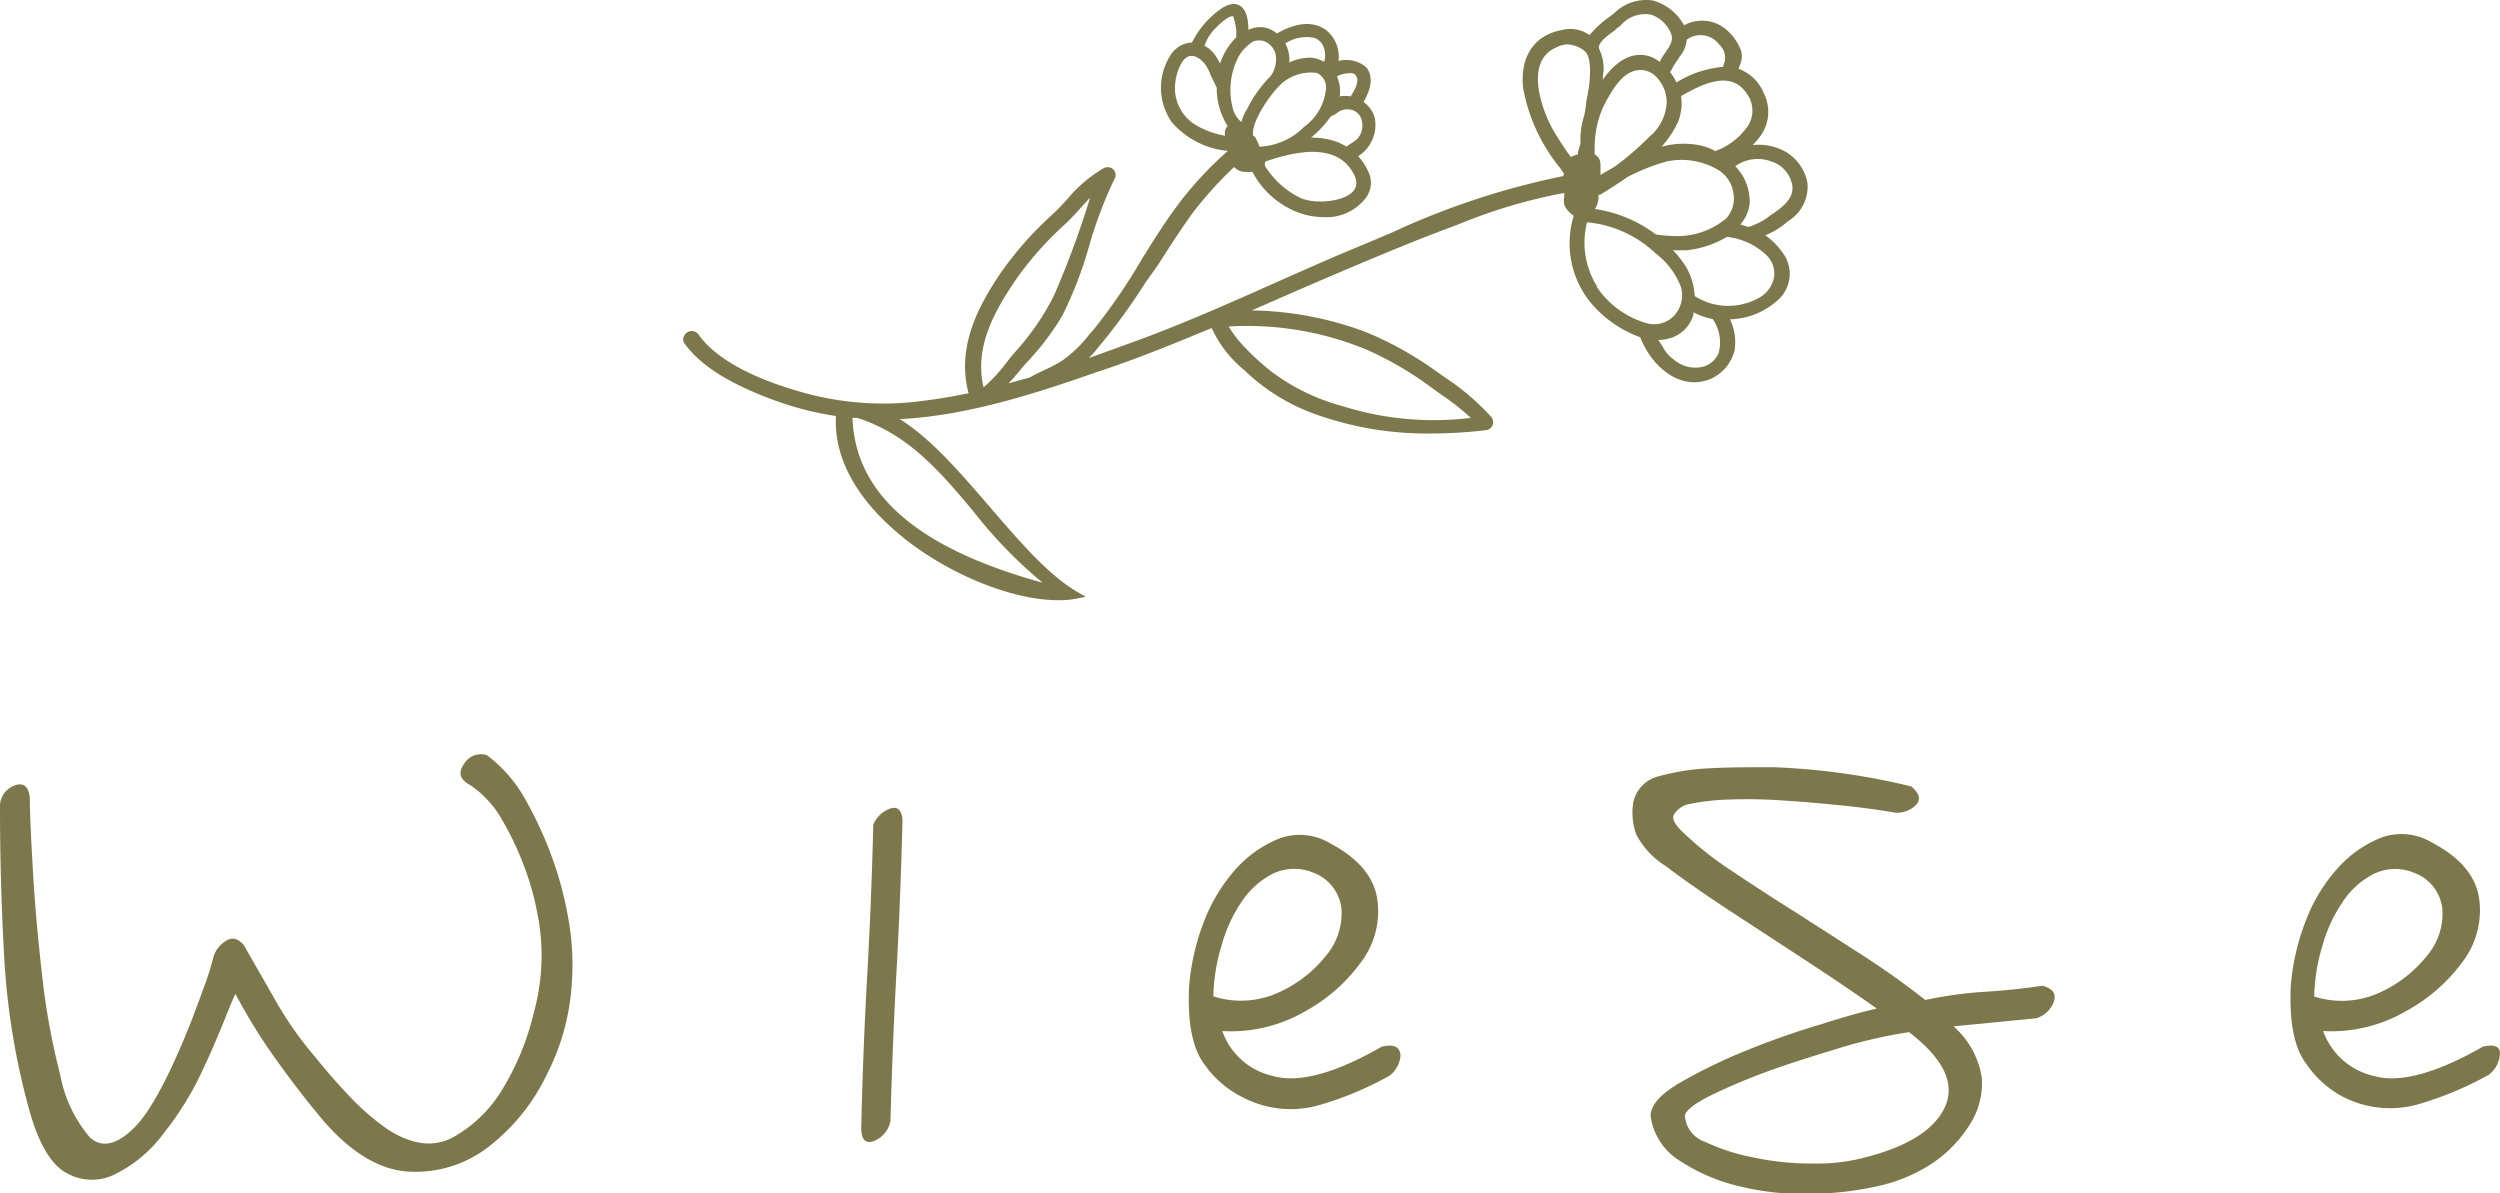 <svg xmlns="http://www.w3.org/2000/svg" viewBox="0 0 160.03 76.37">
  <g id="Ebene_2" data-name="Ebene 2">
    <g id="Ebene_1-2" data-name="Ebene 1">
      <g>
        <path d="M35.38,55a24.4,24.4,0,0,0-1.75-3.82,9,9,0,0,0-2.46-2.84,1.26,1.26,0,0,0-1.48.58c-.39.56-.24,1,.45,1.36a6.59,6.59,0,0,1,2,2.2,19.26,19.26,0,0,1,1.42,3,17.14,17.14,0,0,1,.84,3,13.48,13.48,0,0,1,.26,2.2,13.91,13.91,0,0,1-.52,4.26,16.67,16.67,0,0,1-1.94,4.72A8.53,8.53,0,0,1,29,72.8q-1.86,1-4.2-.52a15.54,15.54,0,0,1-2.45-2.13c-.78-.82-1.51-1.66-2.2-2.52a22.88,22.88,0,0,1-2.46-3.49l-2.07-3.62c-.35-.43-.71-.54-1.1-.33a1.9,1.9,0,0,0-.84,1,18.41,18.41,0,0,1-.65,2.07c-.25.69-.51,1.38-.77,2.07q-2.2,5.55-3.82,7c-1.07,1-2,1.14-2.71.45a8.59,8.59,0,0,1-1.88-4,44.72,44.72,0,0,1-1.16-6.4c-.26-2.28-.46-4.48-.58-6.59s-.2-3.69-.2-4.72c-.09-.78-.43-1-1-.78A1.42,1.42,0,0,0,0,51.72c0,3.19.09,6.39.27,9.57a46.16,46.16,0,0,0,1.55,9.57q.9,3.36,2.39,4.2a3.28,3.28,0,0,0,3.1.13,8.56,8.56,0,0,0,3.17-2.65,19.72,19.72,0,0,0,2.59-4.26c.26-.52.58-1.28,1-2.27s.71-1.79,1-2.39a36.14,36.14,0,0,0,2.65,4.27q1.48,2.07,3,3.87c1.81,2.08,3.64,3.15,5.5,3.24a7.62,7.62,0,0,0,5-1.55A12.88,12.88,0,0,0,35,68.79a14.71,14.71,0,0,0,1.61-6,16.25,16.25,0,0,0-.19-3.75A22.9,22.9,0,0,0,35.38,55Z" style="fill: #7c784b"/>
        <path d="M56.9,51.79a1.81,1.81,0,0,0-1,1q-.12,4.91-.39,9.7t-.38,9.7q0,1.16.84.84A1.75,1.75,0,0,0,57,71.77q.13-4.92.39-9.63t.38-9.64C57.72,51.81,57.42,51.57,56.9,51.79Z" style="fill: #7c784b"/>
        <path d="M88.45,67c-3,1.72-5.34,2.35-7,1.87A4.48,4.48,0,0,1,78.24,66a9.48,9.48,0,0,0,5.23-1.22,10.94,10.94,0,0,0,3.69-3.24,5.39,5.39,0,0,0,1-4q-.33-2.13-3-3.55a3.79,3.79,0,0,0-3.23-.33,7.42,7.42,0,0,0-2.85,2,10.83,10.83,0,0,0-2.07,3.49,14.4,14.4,0,0,0-.9,4.14c-.09,2.25.24,3.86,1,4.86a6.5,6.5,0,0,0,2.52,2.13,6.58,6.58,0,0,0,4.85.45,21.27,21.27,0,0,0,4.46-1.87,1.8,1.8,0,0,0,.71-1.3C89.6,67,89.23,66.82,88.45,67ZM78.18,60.58a9.35,9.35,0,0,1,1.29-2.84,5.28,5.28,0,0,1,2-1.81,3.16,3.16,0,0,1,2.59-.07h0a2.77,2.77,0,0,1,1.81,2.33,4.22,4.22,0,0,1-1,3,8.17,8.17,0,0,1-3,2.33,5.8,5.8,0,0,1-4.2.26A11.74,11.74,0,0,1,78.18,60.58Z" style="fill: #7c784b"/>
        <path d="M130.74,63.1q-1.81.27-3.75.39a26.23,26.23,0,0,0-3.75.52q-1.81-1.43-4-2.85l-4.33-2.78q-2.15-1.35-4.08-2.65a21.13,21.13,0,0,1-3.23-2.58c-.43-.44-.58-.78-.45-1a1.52,1.52,0,0,1,.84-.65,14.53,14.53,0,0,1,2.71-.32,32.49,32.49,0,0,1,3.56.07c1.25.08,2.5.19,3.75.32s2.35.28,3.3.45a1.7,1.7,0,0,0,1.36-.52c.3-.34.19-.73-.33-1.16h0a44.08,44.08,0,0,0-8.86-1.23c-1.42,0-2.78,0-4.07.07a14.7,14.7,0,0,0-3.23.51,2.19,2.19,0,0,0-1.62,1.62,4.06,4.06,0,0,0,.19,2.13,5.31,5.31,0,0,0,1.88,2q1.62,1.23,3.88,2.72l4.85,3.17c1.72,1.12,3.32,2.2,4.78,3.23-.77.17-2,.5-3.55,1a50.59,50.59,0,0,0-4.79,1.68,34.28,34.28,0,0,0-4.27,2.07c-1.25.73-1.87,1.44-1.87,2.13a4,4,0,0,0,1.94,2.91,11.93,11.93,0,0,0,3.88,1.62,17.18,17.18,0,0,0,4.52.45,20.79,20.79,0,0,0,4-.45,10.39,10.39,0,0,0,3.56-1.42A8.22,8.22,0,0,0,126.08,72a4.88,4.88,0,0,0,.78-3,5.47,5.47,0,0,0-1.81-3.3l5.3-.52a1.76,1.76,0,0,0,1.1-1C131.66,63.62,131.42,63.28,130.74,63.1Zm-6.27,7.82c-.74,1.52-2.61,2.62-5.63,3.3h0a12.45,12.45,0,0,1-2.92.26,17.49,17.49,0,0,1-3.68-.39,13,13,0,0,1-3.1-1,1.91,1.91,0,0,1-1.29-1.68c.08-.35.64-.78,1.68-1.3a38.2,38.2,0,0,1,3.68-1.55c1.42-.52,3-1,4.59-1.49a31.71,31.71,0,0,1,4.4-1C124.45,67.8,125.2,69.41,124.47,70.92Z" style="fill: #7c784b"/>
        <path d="M158.93,67c-3,1.72-5.35,2.35-7,1.87A4.51,4.51,0,0,1,148.71,66,9.49,9.49,0,0,0,154,64.73a10.94,10.94,0,0,0,3.69-3.24,5.43,5.43,0,0,0,1-4q-.32-2.13-3-3.55a3.81,3.81,0,0,0-3.24-.33,7.39,7.39,0,0,0-2.84,2,10.66,10.66,0,0,0-2.07,3.49,14.42,14.42,0,0,0-.91,4.14c-.08,2.25.24,3.86,1,4.86A6.5,6.5,0,0,0,150,70.22a6.58,6.58,0,0,0,4.85.45,21.5,21.5,0,0,0,4.46-1.87,1.8,1.8,0,0,0,.71-1.3C160.07,67,159.7,66.82,158.93,67Zm-10.28-6.41a9.38,9.38,0,0,1,1.3-2.84,5.2,5.2,0,0,1,2-1.81,3.14,3.14,0,0,1,2.58-.07,2.76,2.76,0,0,1,1.81,2.33,4.16,4.16,0,0,1-1,3,8.17,8.17,0,0,1-3,2.33,5.81,5.81,0,0,1-4.2.26A11.73,11.73,0,0,1,148.65,60.58Z" style="fill: #7c784b"/>
        <path d="M105,21.61c.6,1.52,1.93,2.86,3.45,2.86h0a2.82,2.82,0,0,0,.86-.14,2.7,2.7,0,0,0,1.72-1.89,3.35,3.35,0,0,0-.29-2,4.73,4.73,0,0,0,3.16-1.32,2.24,2.24,0,0,0,.31-2.8A4.6,4.6,0,0,0,113,15.06a4.76,4.76,0,0,0,1.45-.9,2.58,2.58,0,0,0,1.25-2.44,2.92,2.92,0,0,0-2-2.27,3.39,3.39,0,0,0-1.51-.16,5.43,5.43,0,0,0,.49-.57,2.64,2.64,0,0,0,.21-2.78,2.72,2.72,0,0,0-1.59-1.53,1.29,1.29,0,0,1,.06-.21,1.44,1.44,0,0,0,.11-.89,3.2,3.2,0,0,0-1-1.44,2.38,2.38,0,0,0-2.67-.25,3.27,3.27,0,0,0-2-1.59,2.92,2.92,0,0,0-2.48.82l-.31.24a6.25,6.25,0,0,0-1.26,1.16A2.09,2.09,0,0,0,100,1.92c-1.79.31-2.72,1.71-2.5,3.73a11.31,11.31,0,0,0,2.4,5.15l.22.33a.34.34,0,0,0-.05.14,49.37,49.37,0,0,0-11,3.63l-1.9.8c-1.87.77-3.76,1.61-5.58,2.42-2.78,1.24-5.65,2.51-8.55,3.59l-3.34,1.21a6.41,6.41,0,0,0,.49-.55,38.44,38.44,0,0,0,3.13-4.28L74.1,17c.7-1.1,1.43-2.23,2.2-3.31a24.71,24.71,0,0,1,2.7-3h0a.93.93,0,0,0,.62.31h.13a2,2,0,0,0,.42,0,5.51,5.51,0,0,0,2.37,2.35,4.74,4.74,0,0,0,2.22.55h0a3.16,3.16,0,0,0,2.66-1.22,1.62,1.62,0,0,0,.26-1.47A3.64,3.64,0,0,0,86.94,10,2.38,2.38,0,0,0,88,7.53a1.87,1.87,0,0,0-.72-1c.55-.94.61-1.72.16-2.24a2,2,0,0,0-1.76-.39,2.17,2.17,0,0,0-.83-2c-.81-.56-1.86-.47-3.11.24a1.93,1.93,0,0,0-.83-.39,1.82,1.82,0,0,0-1,.16c0-.82-.19-1.34-.55-1.55s-.79-.1-1.32.29A5.79,5.79,0,0,0,76.3,2.72h0a1.73,1.73,0,0,0-1.45.94A3.85,3.85,0,0,0,75,7.81a5.37,5.37,0,0,0,3.6,1.85h0a23,23,0,0,0-2.92,3.08c-1,1.3-1.79,2.56-2.59,3.85A36.39,36.39,0,0,1,70,21.1l-.27.31A8.31,8.31,0,0,1,68,23.08a9.45,9.45,0,0,1-1.22.64c-.29.14-.58.28-.86.44l-1.36.38c.16-.18.34-.35.49-.55l.32-.38.29-.34A16.87,16.87,0,0,0,68,20.21a25.78,25.78,0,0,0,1.72-4.47,27.59,27.59,0,0,1,1.54-4.12h0l.09-.17a.5.5,0,0,0-.07-.59.53.53,0,0,0-.62-.1,8.79,8.79,0,0,0-2.35,2c-.31.34-.61.66-.89.92A22.32,22.32,0,0,0,64,17.55c-1.44,2.15-2.77,4.74-2,7.62a36,36,0,0,1-3.7.58,19.08,19.08,0,0,1-6.81-.6c-2.34-.64-5.41-1.81-6.78-3.74a.52.52,0,0,0-.47-.22.54.54,0,0,0-.44.3.42.42,0,0,0,0,.47c1.27,1.8,3.76,2.9,5.52,3.57a20.21,20.21,0,0,0,4.19,1.1c-.17,3.12,1.88,5.66,3.66,7.23,3,2.69,7.46,4.56,10.55,4.56h0a5.92,5.92,0,0,0,1.19-.1l.59-.12-.52-.3c-1.85-1.06-3.76-3.29-5.62-5.45s-3.8-4.42-5.77-5.62c4.21-.21,8.5-1.57,12.58-3C72.71,23,75.15,22,77.56,21a7.56,7.56,0,0,0,2.11,2.71A12.56,12.56,0,0,0,84,26.44a21.14,21.14,0,0,0,7.51,1.31h0a31,31,0,0,0,3.6-.21.52.52,0,0,0,.34-.86,15.41,15.41,0,0,0-3-2.55l-.52-.37a22.21,22.21,0,0,0-4.44-2.48,21.61,21.61,0,0,0-7.36-1.41l1.46-.64c1.31-.57,2.61-1.14,3.93-1.7,2.71-1.15,5.16-2.18,7.71-3.12l.15-.06a34.48,34.48,0,0,1,6.75-2l0,.22a1.31,1.31,0,0,0,0,.52,1.19,1.19,0,0,0,.3.46,1.1,1.1,0,0,0,.31.26,6,6,0,0,0,1.08,5.56A7.4,7.4,0,0,0,105,21.59ZM86.63,12.23c-.61.71-2.49.85-3.39.44a5.59,5.59,0,0,1-2.24-2,.38.38,0,0,1,0-.33v0c2-.69,4.4-1.14,5.51.55C86.88,11.44,86.92,11.89,86.63,12.23Zm-.06-7.54a.37.37,0,0,1,.26.21c.19.34-.14.91-.37,1.27a2.06,2.06,0,0,0-.7,0,2.36,2.36,0,0,0-.18-1.28A1.78,1.78,0,0,1,86.57,4.69Zm-.93,2.5.1-.07a1.09,1.09,0,0,1,1,0,.94.94,0,0,1,.46.78,1.22,1.22,0,0,1-.33,1,2.61,2.61,0,0,1-.43.31l-.26.17a4.73,4.73,0,0,0-.55-.28,4.81,4.81,0,0,0-1.71-.29,6.73,6.73,0,0,0,1.26-1.35A2.11,2.11,0,0,0,85.64,7.19ZM84.15,2.43a1,1,0,0,1,.61.68,1.45,1.45,0,0,1,0,.85,2.1,2.1,0,0,0-.81-.27A3.23,3.23,0,0,0,82.53,4a2.28,2.28,0,0,0-.25-1.22A2.46,2.46,0,0,1,84.15,2.43ZM81.87,5.51a2.84,2.84,0,0,1,2.42-.84,1,1,0,0,1,.59,1,3.39,3.39,0,0,1-1.4,2.45,4.27,4.27,0,0,1-2.87,1.27A1.2,1.2,0,0,0,80.45,9a.51.51,0,0,0-.11-.22h0a.58.58,0,0,0-.12-.1l0,0C80.06,7.84,81.28,6.11,81.87,5.51ZM80.19,2.67a1,1,0,0,1,.81,0,1.22,1.22,0,0,1,.64.75,1.8,1.8,0,0,1-.32,1.47h0A7.86,7.86,0,0,0,79.82,7a2.52,2.52,0,0,0-.35.81A1.61,1.61,0,0,1,78.93,7a4.65,4.65,0,0,1,.36-3.39A2.85,2.85,0,0,1,80.19,2.67ZM78.5,8.17a.73.73,0,0,0-.08.52v0A5.56,5.56,0,0,1,76.54,8a2.75,2.75,0,0,1-1.3-2.75c.06-.58.37-1.47.84-1.64.28-.09.61,0,1,.43a2.33,2.33,0,0,1,.37.65q.06.15.12.27c.11.21.22.45.32.67a2.53,2.53,0,0,0,0,.28,4.63,4.63,0,0,0,.7,2.17Zm-.4-4.1c-.08-.13-.14-.27-.22-.39a1.88,1.88,0,0,0-.78-.75,3,3,0,0,1,.78-1.2c.75-.74,1-.7,1.05-.68s.2.68.21,1a3.08,3.08,0,0,0,0,.33A4.25,4.25,0,0,0,78.1,4.07ZM62.33,32.76a29.14,29.14,0,0,0,4.41,4.54c-8-2.2-12-5.67-12.17-10.55l.31,0C58.17,27.81,60.2,30.21,62.33,32.76Zm.62-8c-.61-2.68.84-5.07,2.26-7.12a21.67,21.67,0,0,1,3.09-3.4c.28-.27.55-.57.84-.89s.42-.47.64-.69h0a59.58,59.58,0,0,1-2.3,6.23,16.05,16.05,0,0,1-2.4,3.53c-.17.19-.35.4-.53.63A10.81,10.81,0,0,1,63,24.76Zm24.5-2.39a21.34,21.34,0,0,1,4.18,2.44l.77.55a14.62,14.62,0,0,1,1.75,1.39A19.5,19.5,0,0,1,85.94,26a13.33,13.33,0,0,1-4.6-2.25,16.51,16.51,0,0,1-1.69-1.55,7.43,7.43,0,0,1-1-1.3h0A20,20,0,0,1,87.45,22.37Zm22.54.27a1.48,1.48,0,0,1-1.16.87,2.1,2.1,0,0,1-1.68-.49,2.3,2.3,0,0,1-.71-.81l-.11-.19-.19-.26a2.81,2.81,0,0,0,.91-.16,2.18,2.18,0,0,0,1.35-1.47s0-.09,0-.14a4.09,4.09,0,0,0,1.23.43A2.6,2.6,0,0,1,110,22.64Zm3.11-6.28a1.63,1.63,0,0,1,.46,1.38,1.89,1.89,0,0,1-.94,1.31,4,4,0,0,1-4.14-.1,4,4,0,0,0-.72-2.12,6.55,6.55,0,0,0-.67-.81h.06q.41,0,.81,0a6.33,6.33,0,0,0,2.57-.85l.08,0A4.35,4.35,0,0,1,113.1,16.36ZM107,15.1a8.93,8.93,0,0,1-1-.09,8.5,8.5,0,0,0-3.9-1.63,1.69,1.69,0,0,0,.22-.63c0-.09,0-.19,0-.28l.11,0c.5-.31,1.12-.7,1.75-1.14a12.74,12.74,0,0,1,2.53-1,4.61,4.61,0,0,1,3.36.6,2.12,2.12,0,0,1,.9,1.49,1.92,1.92,0,0,1-.47,1.56A4.89,4.89,0,0,1,107,15.1Zm6.36-4.77a1.94,1.94,0,0,1,1.37,1.56c.1.76-.55,1.31-1.13,1.71l-.21.14a4.45,4.45,0,0,1-1.47.79l-.52-.16A2.4,2.4,0,0,0,112,13a3.25,3.25,0,0,0-.92-2.36A2.45,2.45,0,0,1,113.37,10.33ZM111.82,6a1.82,1.82,0,0,1-.09,2.27,4.25,4.25,0,0,1-1.94,1.4,3.7,3.7,0,0,0-.84-.34,5.4,5.4,0,0,0-2.59.06,6.09,6.09,0,0,0,1.08-1.65,3.24,3.24,0,0,0,.17-1.59C108.94,5.4,110.78,4.43,111.82,6Zm-4.35-2.32a1.88,1.88,0,0,0,.5-1.14l0,0a1.49,1.49,0,0,1,2.08.31,1.14,1.14,0,0,1,.35,1.1l-.09.26s0,0,0,.07a6.67,6.67,0,0,0-3,1,3.09,3.09,0,0,0-.41-.67.3.3,0,0,0,.09-.13A4.83,4.83,0,0,1,107.47,3.72Zm-4.06-1.8.32-.24a2.06,2.06,0,0,1,2-.69A2.13,2.13,0,0,1,107,2.24c.1.42-.14.75-.41,1.14a3.44,3.44,0,0,0-.35.58,3.4,3.4,0,0,0-.45-.28c-1.06-.45-2.2,0-3.19,1.42,0-.18,0-.36.05-.54a3,3,0,0,0-.29-1.44h0l0,0C102.23,2.75,103,2.19,103.41,1.92Zm-1.33,7.73a6.32,6.32,0,0,1,.58-2.84c.58-1.12,1.24-2.18,2.2-2.28a1.4,1.4,0,0,1,1.09.36,2.37,2.37,0,0,1,.74,1.67,3,3,0,0,1-1.1,2.22,18.11,18.11,0,0,1-2.25,1.94c-.3.17-.6.34-.89.52,0-.23,0-.46,0-.69a.74.74,0,0,0-.38-.64C102.07,9.83,102.08,9.74,102.08,9.65ZM101,9.89a1.12,1.12,0,0,0-.44.17,19,19,0,0,1-1.17-1.79c-.62-1.14-1.21-2.9-.82-4.09a1.79,1.79,0,0,1,1-1.12,1.76,1.76,0,0,1,.74-.22h0A1.88,1.88,0,0,1,101,3c.64.29.72.58.78,1.35a8.06,8.06,0,0,1-.19,1.9l-.06.32c0,.24-.07.52-.11.79,0,0,0,0,0,0a5.16,5.16,0,0,0-.25,1.83C101.09,9.47,101,9.68,101,9.89Zm1.25,8.47a5.26,5.26,0,0,1-.66-4.13h0a7.34,7.34,0,0,1,4.4,2,4.87,4.87,0,0,1,1.61,2.14,1.92,1.92,0,0,1-.47,1.87,1.75,1.75,0,0,1-1.75.44A5.74,5.74,0,0,1,102.21,18.36Z" style="fill: #7c784b"/>
      </g>
    </g>
  </g>
</svg>
